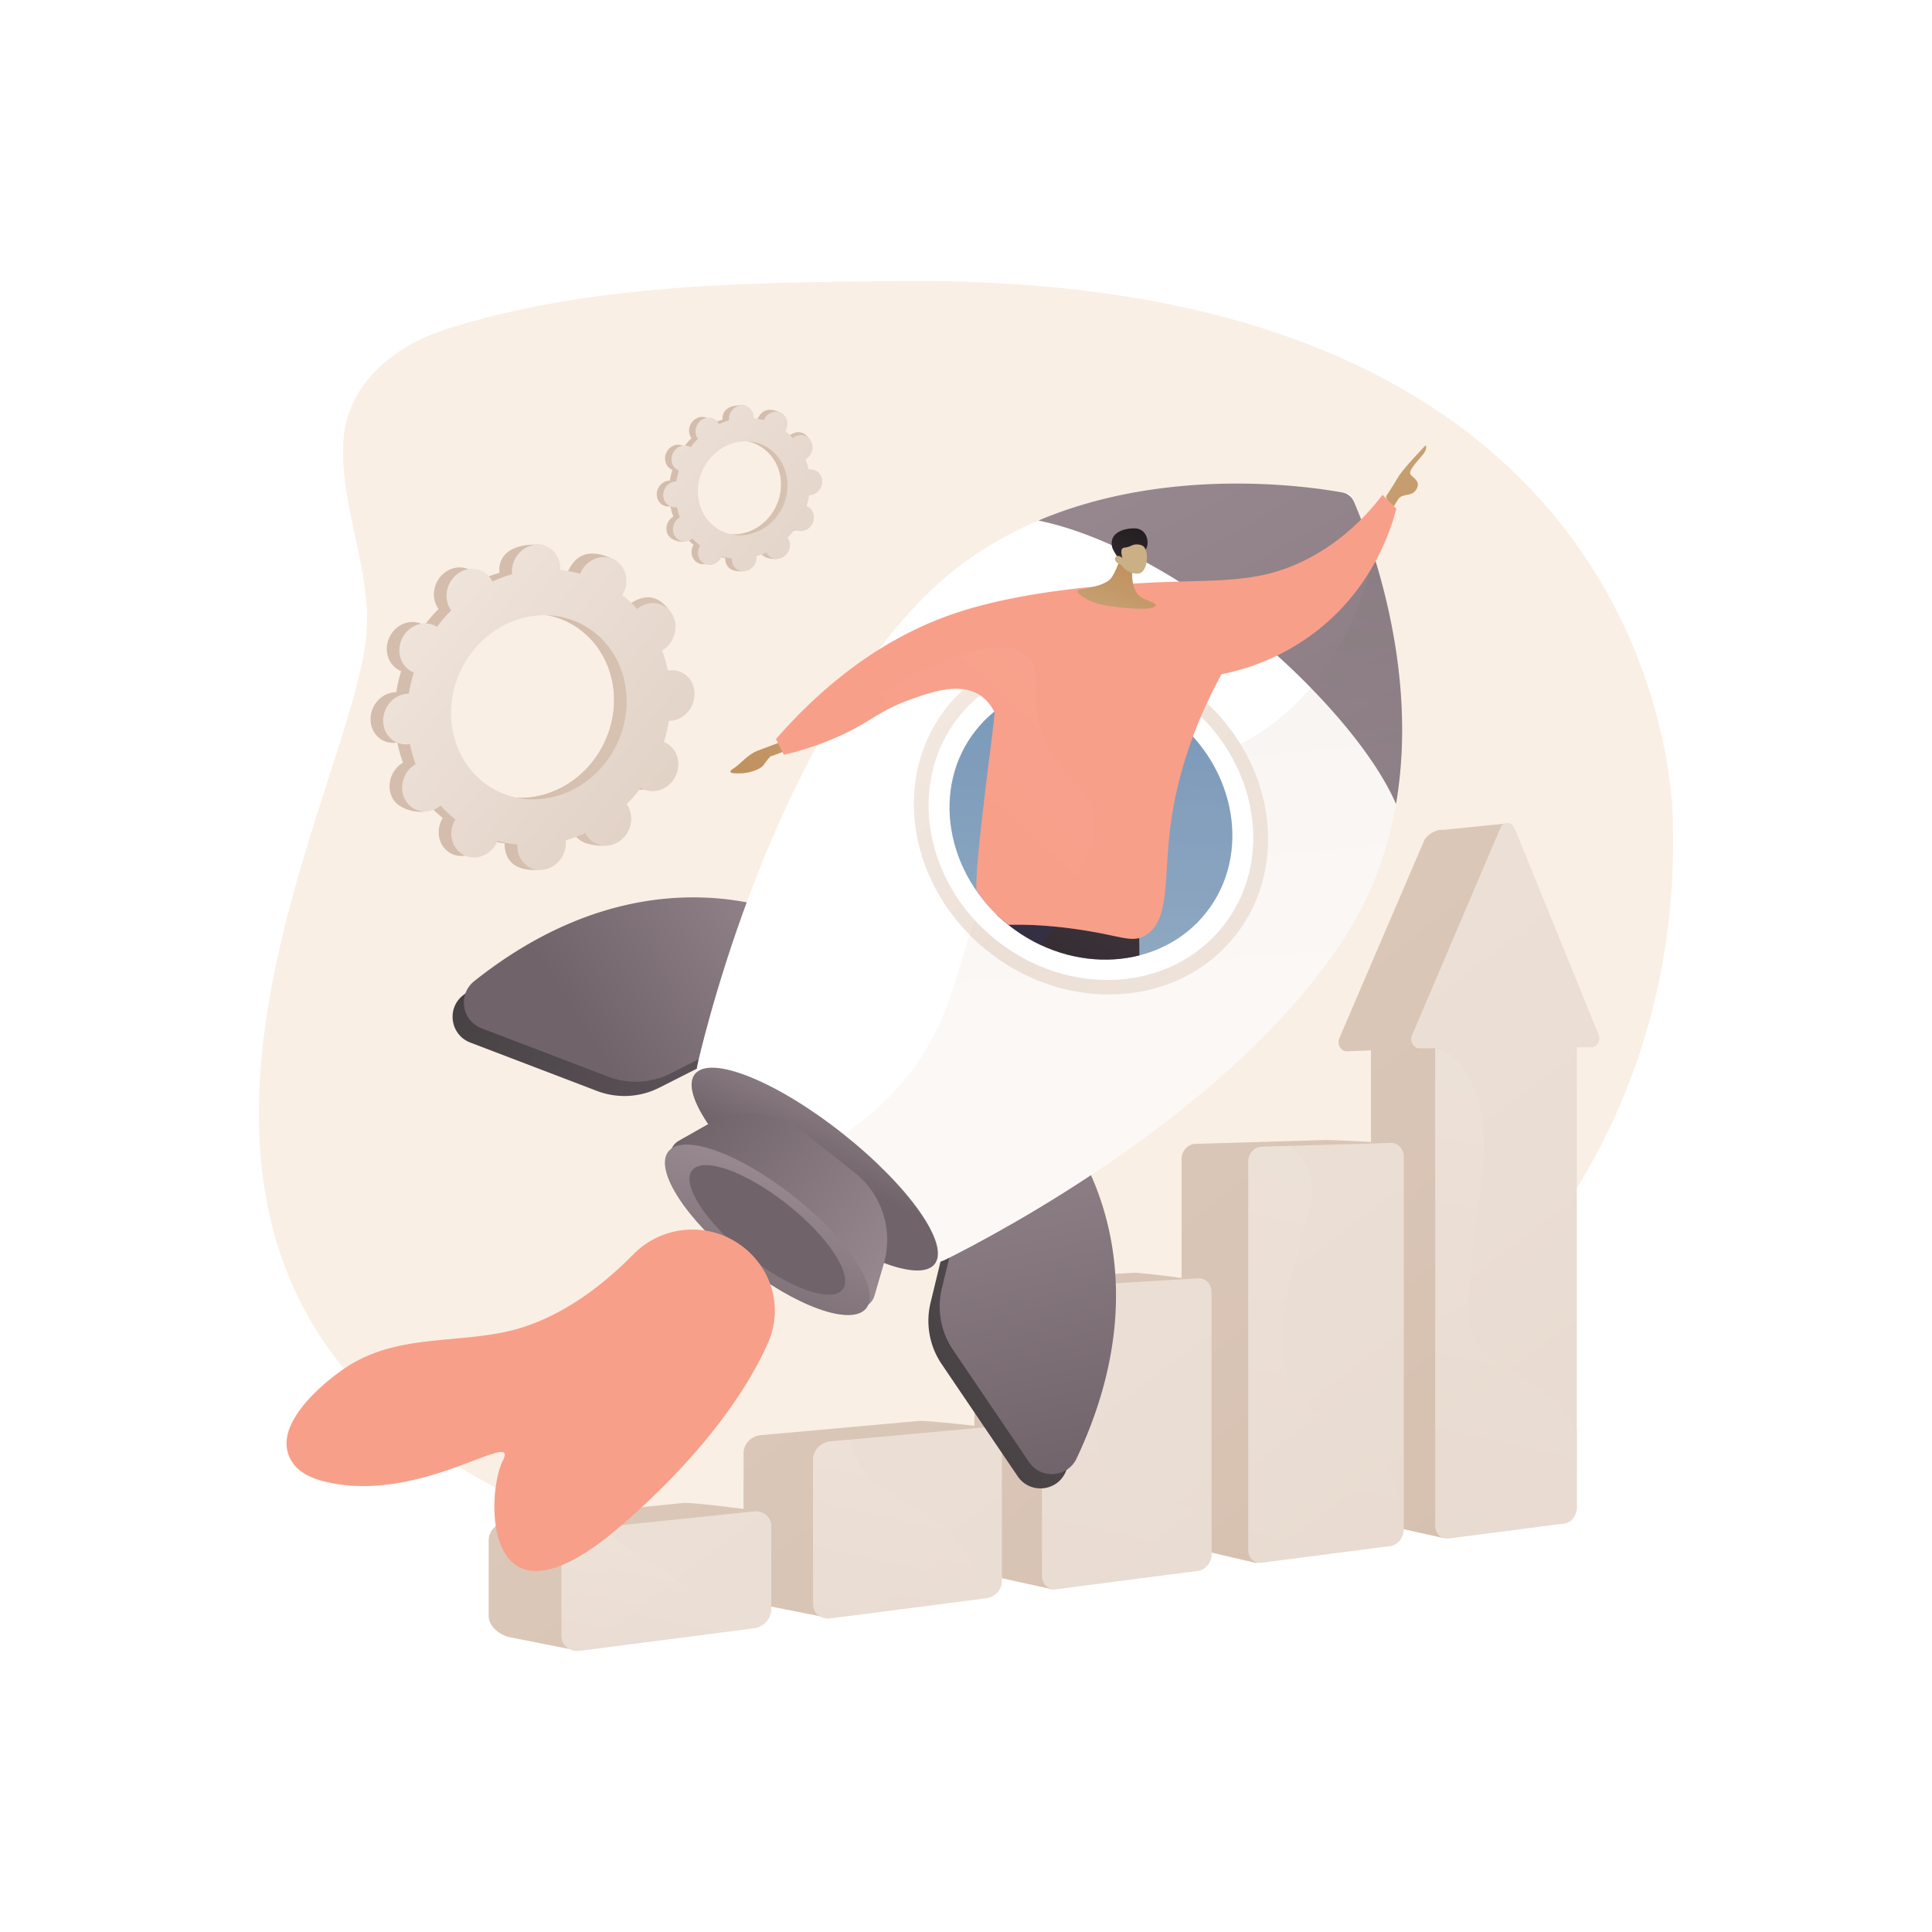 <svg xmlns="http://www.w3.org/2000/svg" xmlns:xlink="http://www.w3.org/1999/xlink" viewBox="0 0 2500 2500"><defs><style>.cls-1{fill:none;}.cls-2{isolation:isolate;}.cls-3{fill:#fff;}.cls-4{fill:#f9efe4;}.cls-5{fill:url(#linear-gradient);}.cls-6{fill:url(#linear-gradient-2);}.cls-7{fill:url(#linear-gradient-3);}.cls-8{fill:url(#linear-gradient-4);}.cls-9{fill:url(#linear-gradient-5);}.cls-10{fill:url(#linear-gradient-6);}.cls-11{fill:url(#linear-gradient-7);}.cls-12{fill:url(#linear-gradient-8);}.cls-13{fill:url(#linear-gradient-9);}.cls-14{fill:url(#linear-gradient-10);}.cls-15{fill:url(#linear-gradient-11);}.cls-16{fill:url(#linear-gradient-12);}.cls-17{fill:url(#linear-gradient-13);}.cls-18{fill:url(#linear-gradient-14);}.cls-19{fill:url(#linear-gradient-15);}.cls-20{fill:url(#linear-gradient-16);}.cls-21{fill:url(#linear-gradient-17);}.cls-22,.cls-23,.cls-24,.cls-25,.cls-26,.cls-36{opacity:0.5;}.cls-22,.cls-23,.cls-24,.cls-25,.cls-26,.cls-31,.cls-34,.cls-36,.cls-51,.cls-58{mix-blend-mode:multiply;}.cls-22{fill:url(#linear-gradient-18);}.cls-23{fill:url(#linear-gradient-19);}.cls-24{fill:url(#linear-gradient-20);}.cls-25{fill:url(#linear-gradient-21);}.cls-26{fill:url(#linear-gradient-22);}.cls-27{fill:url(#linear-gradient-23);}.cls-28{fill:url(#linear-gradient-24);}.cls-29{fill:url(#linear-gradient-25);}.cls-30{fill:url(#linear-gradient-26);}.cls-31,.cls-51,.cls-58{opacity:0.3;}.cls-32{fill:url(#linear-gradient-27);}.cls-33{fill:url(#linear-gradient-28);}.cls-34{opacity:0.25;fill:url(#linear-gradient-29);}.cls-35{fill:url(#linear-gradient-30);}.cls-36{fill:url(#linear-gradient-31);}.cls-37{fill:url(#linear-gradient-32);}.cls-38{fill:url(#linear-gradient-33);}.cls-39{fill:url(#linear-gradient-34);}.cls-40{fill:url(#linear-gradient-35);}.cls-41{fill:url(#linear-gradient-36);}.cls-42{fill:url(#linear-gradient-37);}.cls-43{clip-path:url(#clip-path);}.cls-44{fill:url(#linear-gradient-38);}.cls-45{fill:url(#linear-gradient-39);}.cls-46{fill:url(#linear-gradient-40);}.cls-47{fill:url(#linear-gradient-41);}.cls-48{fill:url(#linear-gradient-42);}.cls-49{fill:url(#linear-gradient-43);}.cls-50{fill:url(#linear-gradient-44);}.cls-51{fill:url(#linear-gradient-45);}.cls-52{fill:url(#linear-gradient-46);}.cls-53{fill:url(#linear-gradient-47);}.cls-54{fill:url(#linear-gradient-48);}.cls-55{fill:url(#linear-gradient-49);}.cls-56{fill:url(#linear-gradient-50);}.cls-57{fill:url(#linear-gradient-51);}.cls-58{fill:url(#linear-gradient-52);}</style><linearGradient id="linear-gradient" x1="1207.85" y1="702.12" x2="966.41" y2="633.8" gradientUnits="userSpaceOnUse"><stop offset="0" stop-color="#e4d6ca"/><stop offset="1" stop-color="#d4bdac"/></linearGradient><linearGradient id="linear-gradient-2" x1="1207.21" y1="704.35" x2="965.77" y2="636.03" xlink:href="#linear-gradient"/><linearGradient id="linear-gradient-3" x1="694.37" y1="412.73" x2="1115.41" y2="758.62" gradientUnits="userSpaceOnUse"><stop offset="0" stop-color="#f3e9e1"/><stop offset="1" stop-color="#e1d1c5"/></linearGradient><linearGradient id="linear-gradient-4" x1="1180.64" y1="1052.87" x2="707.69" y2="919.04" xlink:href="#linear-gradient"/><linearGradient id="linear-gradient-5" x1="1179.4" y1="1057.25" x2="706.45" y2="923.42" xlink:href="#linear-gradient"/><linearGradient id="linear-gradient-6" x1="449.08" y1="711.31" x2="870.11" y2="1057.2" xlink:href="#linear-gradient-3"/><linearGradient id="linear-gradient-7" x1="666.6" y1="21.45" x2="2336.69" y2="2106.43" xlink:href="#linear-gradient"/><linearGradient id="linear-gradient-8" x1="567.26" y1="101.02" x2="2237.35" y2="2186" xlink:href="#linear-gradient"/><linearGradient id="linear-gradient-9" x1="1007.99" y1="350.68" x2="2851.39" y2="2756.03" xlink:href="#linear-gradient-3"/><linearGradient id="linear-gradient-10" x1="438.46" y1="204.19" x2="2108.55" y2="2289.17" xlink:href="#linear-gradient"/><linearGradient id="linear-gradient-11" x1="777.83" y1="527.08" x2="2621.23" y2="2932.42" xlink:href="#linear-gradient-3"/><linearGradient id="linear-gradient-12" x1="231.29" y1="370.13" x2="1901.38" y2="2455.12" xlink:href="#linear-gradient"/><linearGradient id="linear-gradient-13" x1="565.02" y1="690.17" x2="2408.42" y2="3095.51" xlink:href="#linear-gradient-3"/><linearGradient id="linear-gradient-14" x1="-1.18" y1="556.34" x2="1668.91" y2="2641.33" xlink:href="#linear-gradient"/><linearGradient id="linear-gradient-15" x1="330.78" y1="869.68" x2="2174.18" y2="3275.04" xlink:href="#linear-gradient-3"/><linearGradient id="linear-gradient-16" x1="-226.38" y1="736.73" x2="1443.71" y2="2821.71" xlink:href="#linear-gradient"/><linearGradient id="linear-gradient-17" x1="97.74" y1="1048.27" x2="1941.15" y2="3453.63" xlink:href="#linear-gradient-3"/><linearGradient id="linear-gradient-18" x1="2087.61" y1="1015.96" x2="1722.26" y2="2698.76" xlink:href="#linear-gradient-3"/><linearGradient id="linear-gradient-19" x1="1837.26" y1="1179.55" x2="1519.86" y2="2641.54" xlink:href="#linear-gradient-3"/><linearGradient id="linear-gradient-20" x1="1547.8" y1="1435.63" x2="1311.51" y2="2524" xlink:href="#linear-gradient-3"/><linearGradient id="linear-gradient-21" x1="1212.37" y1="1739.48" x2="1074.39" y2="2375.03" xlink:href="#linear-gradient-3"/><linearGradient id="linear-gradient-22" x1="863.38" y1="1887.48" x2="765.23" y2="2339.6" xlink:href="#linear-gradient-3"/><linearGradient id="linear-gradient-23" x1="1478.6" y1="1614.32" x2="1195.93" y2="1803.97" gradientUnits="userSpaceOnUse"><stop offset="0" stop-color="#5d535a"/><stop offset="1" stop-color="#464143"/></linearGradient><linearGradient id="linear-gradient-24" x1="-519.98" y1="1075.3" x2="-185.28" y2="1075.3" gradientTransform="matrix(-0.78, -0.62, -0.62, 0.78, 1208.62, 218.7)" xlink:href="#linear-gradient-23"/><linearGradient id="linear-gradient-25" x1="1271.22" y1="1390.81" x2="1382.14" y2="1913.23" gradientUnits="userSpaceOnUse"><stop offset="0" stop-color="#96888e"/><stop offset="1" stop-color="#706369"/></linearGradient><linearGradient id="linear-gradient-26" x1="1039.12" y1="1145.49" x2="752.86" y2="1327.97" xlink:href="#linear-gradient-25"/><linearGradient id="linear-gradient-27" x1="-936.76" y1="775.19" x2="-221.63" y2="22.53" gradientTransform="matrix(-0.78, -0.62, -0.62, 0.78, 1208.62, 218.7)" xlink:href="#linear-gradient-3"/><linearGradient id="linear-gradient-28" x1="1492.51" y1="559.82" x2="2315.49" y2="2069.82" xlink:href="#linear-gradient-25"/><linearGradient id="linear-gradient-29" x1="-898.46" y1="244.37" x2="-630.52" y2="-37.63" gradientTransform="matrix(-0.78, -0.62, -0.62, 0.78, 1208.62, 218.7)" xlink:href="#linear-gradient-25"/><linearGradient id="linear-gradient-30" x1="1230.14" y1="848.73" x2="1888.37" y2="1626.01" gradientTransform="translate(1368.18 -703.57) rotate(51.61)" xlink:href="#linear-gradient-3"/><linearGradient id="linear-gradient-31" x1="-921.53" y1="543.55" x2="-445.54" y2="543.55" gradientTransform="matrix(-0.78, -0.62, -0.62, 0.78, 1208.62, 218.7)" xlink:href="#linear-gradient-3"/><linearGradient id="linear-gradient-32" x1="-890.85" y1="838.28" x2="-536.46" y2="321.11" gradientTransform="matrix(0, -1, -1, 0, 1947.38, 379.53)" gradientUnits="userSpaceOnUse"><stop offset="0" stop-color="#95afc7"/><stop offset="1" stop-color="#7595b6"/></linearGradient><linearGradient id="linear-gradient-33" x1="1107.92" y1="1394.87" x2="1054.24" y2="1512.95" gradientTransform="translate(1585.27 -253.01) rotate(51.61)" xlink:href="#linear-gradient-25"/><linearGradient id="linear-gradient-34" x1="-846.63" y1="1151.43" x2="-520.38" y2="1151.43" gradientTransform="matrix(-0.78, -0.62, -0.62, 0.78, 1208.62, 218.7)" xlink:href="#linear-gradient-25"/><linearGradient id="linear-gradient-35" x1="-661.82" y1="1144.85" x2="-742.03" y2="1386.21" gradientTransform="matrix(0, -1, -1, 0, 2202.83, 907.97)" xlink:href="#linear-gradient-25"/><linearGradient id="linear-gradient-36" x1="930.19" y1="1685.59" x2="937.35" y2="1674.85" xlink:href="#linear-gradient-25"/><linearGradient id="linear-gradient-37" x1="-912.88" y1="823.18" x2="-558.5" y2="306.03" gradientTransform="matrix(-0.78, -0.62, -0.62, 0.78, 1208.62, 218.7)" gradientUnits="userSpaceOnUse"><stop offset="0" stop-color="#a6b2c7"/><stop offset="1" stop-color="#7595b6"/></linearGradient><clipPath id="clip-path"><path class="cls-1" d="M779.82,653.06C584.28,761.64,647.3,1287.64,1108.58,1180.6c68.05-15.79,98.59-115.65,140.17-51,22.94,35.68,34.2,49.82,56.64,67.6,82.26,65.18,196.52,58,255.22-16.11s476.34-671.86,394.08-737c-36.18-28.67-356.89,3.81-525,68.81C1215.66,595.64,826.1,627.36,779.82,653.06Z"/></clipPath><linearGradient id="linear-gradient-38" x1="-3143.72" y1="575.46" x2="-3264.77" y2="1249.51" gradientTransform="matrix(-1, 0.08, 0.08, 1, -1418.39, 70.41)" gradientUnits="userSpaceOnUse"><stop offset="0" stop-color="#cbaf85"/><stop offset="1" stop-color="#ba7c44"/></linearGradient><linearGradient id="linear-gradient-39" x1="6177.83" y1="4141.91" x2="6056.77" y2="4816" gradientTransform="matrix(-0.15, -0.83, -0.98, 0.18, 6329.81, 5280.95)" xlink:href="#linear-gradient-38"/><linearGradient id="linear-gradient-40" x1="724.51" y1="1607.87" x2="693.7" y2="1426.4" gradientTransform="translate(685.97 48.29) rotate(5.76)" gradientUnits="userSpaceOnUse"><stop offset="0" stop-color="#aa80f9"/><stop offset="1" stop-color="#6165d7"/></linearGradient><linearGradient id="linear-gradient-41" x1="706.31" y1="1537.42" x2="716.58" y2="1430.14" gradientTransform="translate(685.97 48.29) rotate(5.76)" gradientUnits="userSpaceOnUse"><stop offset="0" stop-color="#ffc444"/><stop offset="1" stop-color="#f36f56"/></linearGradient><linearGradient id="linear-gradient-42" x1="892.69" y1="1579.32" x2="861.88" y2="1397.85" xlink:href="#linear-gradient-40"/><linearGradient id="linear-gradient-43" x1="869.79" y1="1553.08" x2="880.06" y2="1445.81" xlink:href="#linear-gradient-41"/><linearGradient id="linear-gradient-44" x1="1481.31" y1="1234.61" x2="1263.73" y2="1523.35" gradientUnits="userSpaceOnUse"><stop offset="0" stop-color="#3b3138"/><stop offset="1" stop-color="#241f21"/></linearGradient><linearGradient id="linear-gradient-45" x1="684.51" y1="1509.42" x2="844.3" y2="909.1" gradientTransform="translate(685.97 48.29) rotate(5.76)" gradientUnits="userSpaceOnUse"><stop offset="0" stop-color="#444b8c"/><stop offset="1" stop-color="#26264f"/></linearGradient><linearGradient id="linear-gradient-46" x1="1653.42" y1="1698.86" x2="1470.93" y2="1484.17" gradientTransform="translate(685.97 48.29) rotate(5.76)" gradientUnits="userSpaceOnUse"><stop offset="0" stop-color="#f6af9a"/><stop offset="1" stop-color="#f89f8a"/></linearGradient><linearGradient id="linear-gradient-47" x1="1415.12" y1="856.6" x2="1491.57" y2="645.07" gradientTransform="matrix(1, 0, 0, 1, 0, 0)" xlink:href="#linear-gradient-38"/><linearGradient id="linear-gradient-48" x1="-3901.81" y1="-219.79" x2="-3934.47" y2="-302.74" gradientTransform="matrix(-1, 0, 0, 1, -2467.24, 988.12)" xlink:href="#linear-gradient-44"/><linearGradient id="linear-gradient-49" x1="-2578.77" y1="4326.76" x2="-2699.83" y2="5000.87" gradientTransform="matrix(-0.88, 0.48, 0.48, 0.88, -1062.16, 399.01)" xlink:href="#linear-gradient-38"/><linearGradient id="linear-gradient-50" x1="1032.24" y1="476.27" x2="684.68" y2="935.79" xlink:href="#linear-gradient-46"/><linearGradient id="linear-gradient-51" x1="1190.93" y1="1318.42" x2="923.71" y2="1579.12" gradientTransform="matrix(1, 0, 0, 1, 0, 0)" xlink:href="#linear-gradient-46"/><linearGradient id="linear-gradient-52" x1="1206.49" y1="1336.07" x2="939.58" y2="1596.46" gradientTransform="matrix(1, 0, 0, 1, 0, 0)" xlink:href="#linear-gradient-46"/></defs><title>Business.Marketing.HR_by VIGE.CO_72</title><g class="cls-2"><g id="Background"><rect class="cls-3" width="2500" height="2500"/></g><g id="Illustration"><path class="cls-4" d="M2164.74,1067.68s13.57-712.4-994.93-703.9c-195.72,1.65-406.32,2.48-593.32,62.56-70,22.48-127,73-131.94,141.91-6.36,88.08,39.52,173.06,28.8,260.77C446.22,1051.23,79.9,1652,663.3,1935.92S2182.83,1841.28,2164.74,1067.68Z"/><path class="cls-5" d="M1021.22,684.72c7.74,3.93,17.45.32,21.7-8.05s1.43-18.34-6.3-22.27c-.4-.2-.81-.37-1.22-.54a96.63,96.63,0,0,0,3.24-14c.45,0,.89,0,1.34,0,8.83-.78,15.83-8.89,15.64-18.1s-7.48-16-16.3-15.26c-.47,0-.92.11-1.37.19a88.84,88.84,0,0,0-3.78-13.34c.41-.24.81-.48,1.21-.76,7.55-5.29,10-15.73,5.39-23.31s-14.4-9.45-21.94-4.16a13.64,13.64,0,0,0-1.11.86,80.8,80.8,0,0,0-9.79-9.14c.25-.41.49-.82.71-1.25,4.25-8.38,9.81-17.52,2-21.33-18-8.8-25.76-1.26-30,7.11-.22.43-.41.87-.59,1.32a79.76,79.76,0,0,0-13.16-2.52c0-.46.05-.93,0-1.4-.18-9.21,2.55-14.2-6.3-14.37-19.31-.38-25.83,8-25.64,17.22,0,.48,0,.95.1,1.42a89.69,89.69,0,0,0-13,4.82c-.2-.41-.41-.82-.64-1.21-4.57-7.59-14.4-9.45-22-4.16s-10,15.72-5.39,23.31c.24.38.49.75.76,1.11a97.05,97.05,0,0,0-9.37,10.86c-.37-.23-.75-.46-1.15-.66-7.74-3.93-17.45-.33-21.7,8s-1.43,18.34,6.3,22.26a11.93,11.93,0,0,0,1.22.54,98.28,98.28,0,0,0-3.24,14c-.45,0-.89,0-1.34.05-8.83.79-15.83,8.9-15.64,18.11s7.48,16,16.31,15.26c.46,0,.91-.11,1.36-.19a89.18,89.18,0,0,0,3.78,13.34c-.41.24-.81.48-1.21.76-7.54,5.29-10,15.72-5.39,23.31s19.71,11.11,27.25,5.82c.39-.27-4.55-2.22-4.19-2.52a80.76,80.76,0,0,0,9.78,9.14c-.25.4-.49.82-.71,1.25-4.25,8.37-1.43,18.34,6.3,22.27s17.45.32,21.7-8c.22-.44.41-.88.59-1.32a79.73,79.73,0,0,0,13.16,2.51c0,.47,0,.93,0,1.41.18,9.21,7.48,16,16.3,15.25s15.83-8.89,15.64-18.1c0-.48-.05-1-.09-1.42a90.05,90.05,0,0,0,13-4.83c.2.41.41.82.64,1.22,4.58,7.59,14.4,9.45,22,4.16s10-15.72,5.39-23.31c-.24-.39-.49-.75-.75-1.11a97.22,97.22,0,0,0,9.36-10.87A11.9,11.9,0,0,0,1021.22,684.72Zm-96.39,1.22c-28.07-14.25-38.32-50.45-22.88-80.85s50.7-43.48,78.78-29.23,38.32,50.45,22.88,80.85S952.91,700.2,924.83,685.94Z"/><path class="cls-6" d="M1040,639.84c8.83-.78,15.83-8.89,15.64-18.1s-7.48-16-16.3-15.26c-.47,0-.92.11-1.37.19a88.84,88.84,0,0,0-3.78-13.34c.41-.24.81-.48,1.21-.76,7.55-5.29,16.88-18.07,11.56-25.14-10.11-13.43-20.57-7.62-28.11-2.33a13.64,13.64,0,0,0-1.11.86,80.8,80.8,0,0,0-9.79-9.14c.25-.41.49-.82.71-1.25a17.57,17.57,0,0,0,1-13.85Q998.7,561,988.09,580.39c22.39,16.41,29.52,48.75,15.52,76.32-11.86,23.37-35.44,36.49-58.47,34.84-1,2.67-2,5.35-3.13,8-3,7.16-6.38,14.17-9.77,21.18,2.13.4,4.28.72,6.43.94,0,.47,0,.93,0,1.41.18,9.21,5.78,17,21.76,16.19,8.85-.47,10.37-9.83,10.18-19,0-.48-.05-1-.09-1.42a90.05,90.05,0,0,0,13-4.83c.2.41.41.82.65,1.22,4.57,7.59,20.42,10.81,28,5.52s3.93-17.08-.64-24.67c-.24-.39-.49-.75-.75-1.11a97.22,97.22,0,0,0,9.36-10.87,11.9,11.9,0,0,0,1.15.67c7.74,3.93,17.45.32,21.7-8.05s1.43-18.34-6.3-22.27c-.4-.2-.81-.37-1.22-.54a96.63,96.63,0,0,0,3.24-14C1039.09,639.89,1039.53,639.88,1040,639.84Z"/><path class="cls-7" d="M1029.54,685.67c7.73,3.92,17.45.32,21.7-8s1.43-18.35-6.31-22.27a11.93,11.93,0,0,0-1.22-.54,98,98,0,0,0,3.25-14c.44,0,.89,0,1.34-.05,8.82-.79,15.82-8.89,15.64-18.11s-7.49-16-16.31-15.26c-.46,0-.91.12-1.36.2a90.16,90.16,0,0,0-3.78-13.35,12.71,12.71,0,0,0,1.2-.76c7.55-5.28,10-15.72,5.39-23.31s-14.39-9.44-21.94-4.16c-.38.27-.75.57-1.11.86a79.27,79.27,0,0,0-9.79-9.13c.25-.41.5-.82.72-1.26,4.25-8.37,1.42-18.34-6.31-22.27s-17.44-.32-21.69,8.06c-.22.43-.41.87-.6,1.31a79.42,79.42,0,0,0-13.15-2.51c0-.46,0-.93,0-1.4-.18-9.22-7.49-16.05-16.31-15.26s-15.82,8.89-15.64,18.1c0,.49.05,1,.1,1.42a91.25,91.25,0,0,0-13,4.83c-.2-.41-.41-.82-.65-1.22-4.57-7.58-14.39-9.45-21.94-4.16s-10,15.73-5.39,23.31c.23.39.49.75.75,1.11a98.13,98.13,0,0,0-9.36,10.87c-.38-.24-.76-.47-1.16-.67-7.73-3.92-17.44-.32-21.69,8.05s-1.43,18.34,6.3,22.27c.4.2.81.37,1.22.54a98,98,0,0,0-3.25,14c-.44,0-.89,0-1.34,0-8.82.79-15.82,8.89-15.64,18.11s7.49,16,16.31,15.25c.46,0,.92-.11,1.37-.19a89.66,89.66,0,0,0,3.77,13.34c-.4.24-.81.49-1.2.76-7.55,5.29-10,15.73-5.39,23.31s14.39,9.45,21.94,4.17c.39-.28.75-.57,1.11-.87a79.34,79.34,0,0,0,9.79,9.14c-.25.41-.49.82-.71,1.26-4.25,8.37-1.43,18.34,6.3,22.26s17.45.32,21.7-8.05c.22-.43.41-.87.59-1.31A79.61,79.61,0,0,0,947,722.6c0,.46-.05.93,0,1.4.19,9.21,7.49,16,16.31,15.26s15.82-8.89,15.64-18.11c0-.48,0-.95-.1-1.42a89.57,89.57,0,0,0,13-4.82c.2.41.41.82.65,1.21,4.57,7.59,14.4,9.45,21.94,4.17s10-15.73,5.39-23.31a12.67,12.67,0,0,0-.75-1.11,100.22,100.22,0,0,0,9.37-10.87C1028.76,685.23,1029.14,685.46,1029.54,685.67Zm-96.39,1.22c-28.07-14.25-38.32-50.45-22.89-80.85S961,562.55,989,576.81s38.32,50.45,22.89,80.85S961.23,701.14,933.15,686.89Z"/><path class="cls-8" d="M815.07,1018.8c15.15,7.69,34.18.62,42.5-15.78s2.8-35.93-12.34-43.62c-.79-.4-1.59-.73-2.39-1A193.76,193.76,0,0,0,849.2,931c.86,0,1.73,0,2.62-.1,17.28-1.54,31-17.42,30.63-35.47S867.79,864,850.51,865.52c-.9.08-1.79.23-2.67.38a176.63,176.63,0,0,0-7.4-26.13c.79-.47,1.58-.95,2.36-1.49,14.78-10.36,19.51-30.8,10.55-45.66s-28.19-18.51-43-8.15c-.76.53-1.47,1.1-2.17,1.68A156.62,156.62,0,0,0,789,768.25c.49-.8,1-1.6,1.4-2.45,8.33-16.4,19.21-34.32,3.94-41.77-35.31-17.24-50.46-2.48-58.79,13.92-.43.85-.8,1.71-1.16,2.57a155.91,155.91,0,0,0-25.77-4.91c.06-.92.1-1.83.08-2.75-.36-18.05,5-27.82-12.35-28.16-37.83-.73-50.59,15.69-50.23,33.73,0,1,.1,1.87.19,2.79a176.13,176.13,0,0,0-25.46,9.45c-.4-.81-.81-1.61-1.27-2.39-9-14.86-28.2-18.51-43-8.15s-19.51,30.8-10.55,45.66c.46.77,1,1.48,1.47,2.18a192.23,192.23,0,0,0-18.35,21.29c-.73-.46-1.47-.91-2.26-1.31-15.14-7.69-34.17-.63-42.5,15.77s-2.8,35.93,12.35,43.62c.78.4,1.58.73,2.39,1a191,191,0,0,0-6.36,27.37c-.87,0-1.74,0-2.63.1-17.28,1.54-31,17.42-30.63,35.47s14.66,31.43,31.95,29.89c.9-.08,1.79-.22,2.67-.38a175.89,175.89,0,0,0,7.4,26.14c-.8.46-1.59.94-2.36,1.48-14.79,10.36-19.51,30.81-10.56,45.67s38.6,21.76,53.38,11.4c.76-.53-8.93-4.36-8.22-4.94a155.75,155.75,0,0,0,19.17,17.9c-.49.8-1,1.61-1.4,2.46-8.32,16.4-2.79,35.93,12.35,43.62s34.18.63,42.51-15.77c.43-.85.8-1.72,1.16-2.58a156.66,156.66,0,0,0,25.76,4.92c-.05.91-.1,1.82-.08,2.75.36,18,14.67,31.43,32,29.89s31-17.42,30.63-35.47c0-.94-.1-1.87-.19-2.78a176.25,176.25,0,0,0,25.47-9.45c.39.8.8,1.6,1.27,2.38,9,14.86,28.19,18.51,43,8.15s19.51-30.8,10.56-45.66c-.46-.76-1-1.47-1.47-2.18a193.1,193.1,0,0,0,18.34-21.28C813.54,1018,814.29,1018.4,815.07,1018.8Zm-188.82,2.39c-55-27.92-75.06-98.83-44.83-158.37s99.33-85.19,154.32-57.27,75.07,98.83,44.83,158.38S681.25,1049.11,626.25,1021.19Z"/><path class="cls-9" d="M851.82,930.88c17.28-1.54,31-17.42,30.63-35.47S867.79,864,850.51,865.52c-.9.08-1.79.23-2.67.38a176.63,176.63,0,0,0-7.4-26.13c.79-.47,1.58-.95,2.36-1.49,14.78-10.36,33.07-35.39,22.64-49.25-19.8-26.31-40.28-14.92-55.07-4.56-.76.53-1.47,1.1-2.17,1.68A156.62,156.62,0,0,0,789,768.25c.49-.8,1-1.6,1.4-2.45a34.45,34.45,0,0,0,1.94-27.14q-21.42,37.71-42.21,75.75C794,846.56,808,909.92,780.57,963.93c-23.24,45.77-69.43,71.47-114.54,68.25-2,5.22-4,10.46-6.14,15.63-5.84,14-12.49,27.76-19.14,41.48q6.29,1.18,12.6,1.85c-.05.91-.1,1.82-.08,2.75.36,18,11.32,33.38,42.64,31.72,17.32-.92,20.3-19.25,19.94-37.3,0-.94-.1-1.87-.19-2.78a176.25,176.25,0,0,0,25.47-9.45c.39.8.8,1.6,1.27,2.38,9,14.86,40,21.17,54.8,10.81s7.69-33.46-1.26-48.32c-.46-.76-1-1.47-1.47-2.18a194,194,0,0,0,18.34-21.28c.73.46,1.48.91,2.26,1.3,15.15,7.7,34.18.63,42.5-15.77s2.8-35.93-12.34-43.62c-.79-.4-1.59-.73-2.39-1A193.76,193.76,0,0,0,849.2,931C850.06,931,850.93,931,851.82,930.88Z"/><path class="cls-10" d="M831.36,1020.65c15.15,7.69,34.18.63,42.5-15.77s2.8-35.93-12.34-43.62c-.79-.4-1.59-.74-2.39-1.06a193.44,193.44,0,0,0,6.36-27.37c.86,0,1.74,0,2.62-.09,17.28-1.54,31-17.42,30.63-35.47s-14.66-31.43-31.94-29.89c-.9.08-1.79.22-2.67.38a176.41,176.41,0,0,0-7.4-26.14c.79-.47,1.58-1,2.36-1.49,14.78-10.36,19.51-30.8,10.56-45.66s-28.2-18.51-43-8.15c-.75.53-1.47,1.1-2.17,1.68a156.54,156.54,0,0,0-19.18-17.89c.49-.8,1-1.61,1.4-2.46,8.33-16.4,2.8-35.93-12.35-43.62s-34.17-.63-42.5,15.77c-.43.85-.8,1.71-1.16,2.58a155,155,0,0,0-25.76-4.92c0-.91.09-1.83.07-2.75-.36-18.05-14.66-31.43-31.94-29.89s-31,17.42-30.64,35.47c0,.94.1,1.86.2,2.78a175.81,175.81,0,0,0-25.47,9.45c-.4-.81-.8-1.61-1.27-2.38-9-14.86-28.2-18.51-43-8.15s-19.52,30.8-10.56,45.66c.46.76,1,1.47,1.47,2.17a192.23,192.23,0,0,0-18.35,21.29c-.73-.46-1.47-.91-2.26-1.31-15.14-7.69-34.17-.63-42.5,15.77s-2.8,35.93,12.35,43.62c.78.4,1.59.74,2.39,1.06a190.72,190.72,0,0,0-6.36,27.37c-.87,0-1.74,0-2.62.09-17.29,1.54-31,17.42-30.64,35.47s14.67,31.43,31.95,29.89c.9-.08,1.79-.22,2.67-.38a175.54,175.54,0,0,0,7.4,26.14c-.8.47-1.59.95-2.36,1.49-14.79,10.35-19.51,30.8-10.56,45.66s28.2,18.51,43,8.15c.76-.53,1.47-1.1,2.18-1.69a155.75,155.75,0,0,0,19.17,17.9c-.49.8-1,1.61-1.39,2.46-8.33,16.4-2.8,35.93,12.34,43.62s34.18.63,42.51-15.77c.43-.85.8-1.71,1.16-2.58a156.66,156.66,0,0,0,25.76,4.92c0,.91-.1,1.83-.08,2.75.36,18,14.67,31.43,32,29.89s31-17.42,30.63-35.47c0-.94-.1-1.86-.19-2.78a176.25,176.25,0,0,0,25.47-9.45c.39.8.8,1.6,1.27,2.38,8.95,14.86,28.2,18.51,43,8.15s19.51-30.8,10.56-45.66c-.46-.76-1-1.47-1.47-2.17a192.15,192.15,0,0,0,18.34-21.29C829.83,1019.8,830.58,1020.25,831.36,1020.65ZM642.55,1023c-55-27.92-75.07-98.82-44.84-158.37S697,779.48,752,807.41s75.07,98.82,44.83,158.37S697.54,1051,642.55,1023Z"/><path class="cls-11" d="M1987.77,1318.23l-37.44-252.72-83.68,8.41c-7.06-1.31-20.49,6-23.66,13.44L1733.1,1343.43c-3.4,7.94,1.82,17,9.73,17l31.38-1.32V1956c0,10.64,7.72,18.27,17.22,17.06l75.22,16.72c9-1.17,93.23-46.54,93.23-56.8V1334.64l19-.1C1986.11,1334.51,1990.85,1325.77,1987.77,1318.23Z"/><path class="cls-12" d="M1857.2,1356.42l-83,2.69V1956c0,10.64,7.72,18.27,17.22,17.06l75.22,16.72c3.7-.48,20.2-8.48,38.31-18.42Z"/><path class="cls-13" d="M2059.58,1355.12l-19.21.12v595.49c0,10.2-6.77,19.4-15.59,20.53l-150.69,19.51c-9.41,1.23-16.87-6.37-16.87-17V1356.41l-20.41.14c-7.83.07-13-9-9.64-16.91l114.46-268.59c3.69-8.64,14.7-8.1,18.36.9l108.58,266.92C2071.62,1346.37,2066.73,1355.08,2059.58,1355.12Z"/><path class="cls-14" d="M1625.47,2022.51l-78.59-18.26c-9.89,1.26-17.93-6.28-17.93-16.86V1499.84c0-10.57,8-19.38,17.93-19.68l168.51-5c9.26-.27,87.63,4.16,87.63,4.16l-70.89,482.79C1732.13,1972.34,1625.47,2022.51,1625.47,2022.51Z"/><path class="cls-15" d="M1816.51,1496.79V1980c0,2.83-1.08,5.59-2.12,8.12-2.65,6.51-8.57,11.53-15.2,12.37l-166.51,21.57c-9.82,1.27-17.41-6.22-17.41-16.75V1503.48c0-10.51,7.47-19.29,17.28-19.58l36.26-1.08,130.75-3.87C1808.74,1478.65,1816.51,1486.66,1816.51,1496.79Z"/><path class="cls-16" d="M1362.14,2056.7l-82.87-18.28c-10.89,1.39-19.74-6.48-19.74-17.57l2.5-341.63c0-11.1,8.85-20.62,19.74-21.27l185.13-11c10.15-.6,95.32,11.13,95.32,11.13l-79.41,335.09C1482.81,2003.79,1372.42,2055.37,1362.14,2056.7Z"/><path class="cls-17" d="M1567.78,1672.26v338.82c0,10.63-7.71,20.28-17.77,21.57l-182.71,23.72c-10.76,1.4-18.86-6.42-18.86-17.45V1686.39c0-11.06,8.3-20.53,19.07-21.19l56.58-3.43,126-7.62C1560.19,1653.54,1567.78,1661.65,1567.78,1672.26Z"/><path class="cls-18" d="M1061.59,2091.55,984,2076.12c-12,1.53-21.84-6.68-21.84-18.35V1880.25c0-11.67,9.8-22,21.84-23.1l204.45-18.41c11.2-1,88.66,8.06,88.66,8.06l-68.42,180.36C1208.71,2038.35,1072.94,2090.09,1061.59,2091.55Z"/><path class="cls-19" d="M1296.44,1865.16v180.09a21.75,21.75,0,0,1-2.06,9.92c-3.39,6.72-9.82,11.85-17.44,12.82l-7.77,1-195,25.19c-11.92,1.54-22-6.63-22-18.25V1888.21c0-11.63,10.13-21.92,22-23l25.91-2.35,37.61-3.42,138.86-12.64C1287.73,1845.81,1296.44,1854,1296.44,1865.16Z"/><path class="cls-20" d="M883.53,1944.84l-226.9,23.42a27.85,27.85,0,0,0-21.94,15.06,22.12,22.12,0,0,0-2.35,9.74v97.55c0,12.31,10.42,22.4,24.29,27.31l80.17,15.93c12.6-1.62,169.14-57.31,169.14-69.1l37.6-45.23,38.06-64.45S895.92,1943.56,883.53,1944.84Z"/><path class="cls-21" d="M998,1974.65v108.29c0,11.74-10.19,22.52-22.47,24.11l-49,6.3-175.8,22.73c-13.25,1.72-24.07-6.81-24.07-19.06V2003.87c0-12.24,10.75-23.29,24-24.7l34.49-3.59,190.4-19.83C987.78,1954.46,998,1962.94,998,1974.65Z"/><path class="cls-22" d="M2040.37,1848.93v101.8c0,10.2-6.77,19.4-15.59,20.53l-150.69,19.51c-9.41,1.23-16.87-6.37-16.87-17V1357.45c24.87,1.34,76.25,42.8,59.54,174.92-22.86,180.9-22.22,190,6.41,220.1C1941.08,1771.32,2011,1792.53,2040.37,1848.93Z"/><path class="cls-23" d="M1813.89,1988.15c-2.64,6.51-8.32,11.53-14.94,12.37l-166.4,21.57c-9.81,1.27-17.28-6.22-17.28-16.75V1503.48c0-10.51,7.47-19.29,17.28-19.58l36.26-1.08c27.86,20.91,36.26,51,23.9,89.31-44.09,136.81-37.43,213.51-8.8,243.65C1708.26,1841.4,1828.41,1871.38,1813.89,1988.15Z"/><path class="cls-24" d="M1567.78,1982.14v28.94c0,10.63-7.71,20.28-17.77,21.57l-182.71,23.72c-10.76,1.4-18.86-6.42-18.86-17.45V1686.39c0-11.06,8.3-20.53,19.07-21.19l56.58-3.43c61.53,45.47-54.54,158.53,19.32,253.5C1494.32,1980.72,1545.17,1913.85,1567.78,1982.14Z"/><path class="cls-25" d="M1269.17,2069l-195,25.19c-11.92,1.54-22-6.63-22-18.25V1888.21c0-11.63,10.13-21.92,22-23l25.91-2.35c5,25.07,14.57,38.62,27.37,52.1C1151.47,1940.12,1261.09,1969.18,1269.17,2069Z"/><path class="cls-26" d="M926.34,2113.35l-175.73,22.73c-13.25,1.72-24-6.81-24-19.06V2003.87c0-12.24,10.75-23.29,24-24.7l34.49-3.59a102.09,102.09,0,0,0,14.62,18.83C819.85,2015.58,905.4,2039.75,926.34,2113.35Z"/><path class="cls-27" d="M1356.76,1472s148,166.37,21.76,433.65c-11.75,24.9-46.19,27.47-61.64,4.68l-98.38-145.2a99.76,99.76,0,0,1-14.35-79.47l34-140.29Z"/><path class="cls-28" d="M1026.19,1210S830.4,1104,599.05,1288c-21.56,17.14-16.19,51.26,9.53,61.08l163.85,62.58a99.72,99.72,0,0,0,80.64-4.19l128.79-65.22Z"/><path class="cls-29" d="M1371.38,1453.52s148,166.37,21.77,433.65c-11.76,24.89-46.2,27.47-61.64,4.67l-98.38-145.2a99.71,99.71,0,0,1-14.36-79.46l34.06-140.29Z"/><path class="cls-30" d="M1040.81,1191.57s-195.78-106-427.14,78c-21.55,17.13-16.18,51.25,9.54,61.08l163.84,62.58a99.76,99.76,0,0,0,80.64-4.19l128.8-65.23Z"/><path class="cls-3" d="M1195.47,772.88C1403.21,563.2,1747.23,639,1747.41,639.4c.45.08,152.86,317.69-3.77,567.84-142.08,226.9-457.93,391.69-518.6,421.88-6.53,3.25-17.12,7.69-21,1.52-75.39-120.06-176.45-195.94-297.82-235.86-6.71-2.21-4.61-13.35-3-20.24C918.51,1309.47,1006.72,963.41,1195.47,772.88Z"/><g class="cls-31"><path class="cls-32" d="M1329.24,1090.05c116.24-116.38,225.24-68.63,337.51-170,41-37,85.85-97,111.08-200.72,34.77,110.31,74,315.2-34.19,487.94-142.08,226.9-457.93,391.69-518.6,421.88-6.53,3.25-17.12,7.69-21,1.52-38.08-60.65-82.73-110-133.23-149.18,43.71-25.94,75.1-55,98.3-82.69C1262.68,1286.91,1223.32,1196.09,1329.24,1090.05Z"/></g><path class="cls-33" d="M1610.33,812.41c-80-63.38-178.49-120.78-266.61-138.82C1510.16,603,1691.91,629,1736.91,637.26a20.39,20.39,0,0,1,15,11.88c18.33,41.92,85.17,212.93,54.51,391.08C1774.87,967.2,1690.32,875.79,1610.33,812.41Z"/><path class="cls-34" d="M1777.82,719.31c.17.51.33,1,.49,1.55.28.88.55,1.76.83,2.66s.55,1.78.82,2.68.53,1.71.79,2.58.58,1.92.86,2.89l.75,2.49.9,3.1c.23.8.47,1.61.7,2.42.31,1.09.63,2.19.94,3.29l.66,2.35c.32,1.15.64,2.32,1,3.48.2.76.41,1.51.62,2.27l1,3.67c.19.74.39,1.48.59,2.23.33,1.27.67,2.54,1,3.82.19.72.37,1.45.56,2.17.34,1.33.68,2.66,1,4,.18.7.35,1.4.53,2.1q.51,2.07,1,4.17c.17.68.33,1.37.5,2,.34,1.44.69,2.89,1,4.34.15.66.31,1.32.46,2,.35,1.49.69,3,1,4.49.14.65.29,1.3.43,1.95.35,1.53.69,3.08,1,4.63.13.64.27,1.27.41,1.91.34,1.58.67,3.17,1,4.77.13.62.25,1.24.38,1.86.34,1.64.67,3.28,1,4.93l.36,1.8c.33,1.68.65,3.37,1,5.07l.33,1.75c.32,1.73.64,3.46,1,5.21l.3,1.71c.32,1.77.63,3.56.94,5.35.09.54.18,1.09.28,1.63.3,1.83.61,3.66.91,5.51.08.52.16,1,.25,1.57q.45,2.81.88,5.64c.07.51.15,1,.23,1.54.28,1.91.56,3.82.84,5.75l.21,1.5c.27,1.95.54,3.91.79,5.88.07.48.13,1,.19,1.43q.39,3,.75,6c.06.46.11.93.17,1.39.24,2,.48,4.08.7,6.13l.15,1.32q.33,3.12.65,6.27l.12,1.27q.32,3.18.6,6.38c0,.4.07.8.1,1.2q.29,3.24.54,6.51c0,.38.06.76.08,1.14q.25,3.32.48,6.64l.06,1.06c.15,2.25.28,4.5.41,6.76,0,.34,0,.68,0,1q.18,3.43.33,6.87l0,.92q.15,3.51.25,7c0,.28,0,.56,0,.83q.11,3.57.17,7.16c0,.25,0,.5,0,.74q.06,3.65.08,7.3v.62c0,2.48,0,5,0,7.46,0,.16,0,.33,0,.49q0,3.81-.11,7.62c0,.12,0,.25,0,.37-.06,2.59-.13,5.19-.23,7.79V966a554.72,554.72,0,0,1-7.55,74.24c-20.16-46.67-62-100.84-110.42-150.41C1727.74,852.35,1758.52,798.62,1777.82,719.31Z"/><ellipse class="cls-35" cx="1411.68" cy="1063.1" rx="214.33" ry="237.99" transform="translate(-298.28 1509.29) rotate(-51.61)"/><path class="cls-36" d="M1329.24,1090.05c94.86-95,184.89-80.65,275.81-127.27,48.6,79.08,49,177.63-6.85,248.13-73.51,92.77-216.62,101.81-319.63,20.18a266.07,266.07,0,0,1-23.67-21.18C1268.53,1170.84,1287.72,1131.62,1329.24,1090.05Z"/><ellipse class="cls-3" cx="1411.68" cy="1063.1" rx="196.46" ry="218.14" transform="translate(-298.28 1509.29) rotate(-51.61)"/><ellipse class="cls-37" cx="1411.68" cy="1063.1" rx="171.13" ry="190.03" transform="translate(-298.28 1509.29) rotate(-51.61)"/><ellipse class="cls-38" cx="1054.28" cy="1512.88" rx="58.48" ry="197.93" transform="translate(-786.23 1399.62) rotate(-51.61)"/><path class="cls-39" d="M1039.38,1464.55l66.58,52.76a111,111,0,0,1,37.6,118.19l-12,41.16a22.25,22.25,0,0,1-35.17,11.19l-220.79-175a22.24,22.24,0,0,1,2.85-36.79L915.73,1455A111,111,0,0,1,1039.38,1464.55Z"/><ellipse class="cls-40" cx="992.93" cy="1591.49" rx="55.18" ry="163.35" transform="translate(-871.09 1381.32) rotate(-51.61)"/><path class="cls-41" d="M895.63,1514.39c-14.39,18.16,17.51,67.39,71.25,110s109,62.38,123.35,44.23-17.52-67.39-71.26-110S910,1496.24,895.63,1514.39Z"/><g class="cls-31"><path class="cls-42" d="M1329.24,1090.05c80.68-80.77,157.86-82.49,235.07-109.88,40.56,63.61,41.57,143.82-3.7,200.95-58.7,74.08-173,81.29-255.22,16.11a210.15,210.15,0,0,1-32-31.37C1286,1141.15,1303.26,1116.06,1329.24,1090.05Z"/></g><g class="cls-43"><path class="cls-44" d="M1793.52,642.25s9.67-14.33,15.69-24.89,35.63-41.23,35.63-41.23,2.79,4.27-3.5,12-19.74,21.08-16,26,13.45,8.72,7.49,19-18.22,4.59-23.58,12.91-10.82,17.36-10.82,17.36Z"/><path class="cls-45" d="M1009,960.59s-15.56,5.83-28.65,10.82-21.65,17-31.66,23.37,3,6.07,11,5.87,24-4.36,28.49-10.83,8.61-11.52,9.77-11.45,19.1-7.11,19.1-7.11Z"/><path class="cls-46" d="M1225.23,1651.73A12.07,12.07,0,0,1,1229,1641c4.4-3.7,11-2.68,15-.36,2.33,1.35,4,3.31,9.34,18,5.6,15.49,5.32,17.87,4,19.11-2.6,2.5-8.89-.17-10.25-.75-4.51-1.92-5.43-4.24-14.12-14.2C1227.18,1656.06,1225.67,1654.9,1225.23,1651.73Z"/><path class="cls-47" d="M1232.09,1629.1l-.1,17.29c3.69,2.42,6.13,2.5,7.59.76l5-16.79Z"/><path class="cls-48" d="M1393.73,1666.57a12.07,12.07,0,0,1-1.57-11.24c2.2-5.31,8.56-7.46,13.17-7.25,2.69.13,5.12,1.07,16.57,11.64,12.11,11.17,13,13.4,12.4,15.09-1.15,3.42-8,3.94-9.44,4-4.89.38-6.77-1.26-19.07-6.09C1397.45,1669.5,1395.58,1669.18,1393.73,1666.57Z"/><path class="cls-49" d="M1397.75,1638.08l-.1,17.29c3.69,2.42,6.13,2.5,7.59.77l5-16.8Z"/><path class="cls-50" d="M1227.37,1632l18.37,3q29.21-93.49,62.8-190.94,36.89-106.75,75.2-206.54c3.26,26.63,6,57.66,7.15,92.35a1005.75,1005.75,0,0,1-1.62,101.35c-3.87,55.28-9.33,61.3-10.53,95.93-1,27.23.9,67.56,15.65,117.81l17.73.71a1354.43,1354.43,0,0,0,49.58-221.36,1358.59,1358.59,0,0,0,9.87-271.65L1311,1141.48a381.76,381.76,0,0,0-37.31,88.54c-12.27,44.17-9.77,66.82-23.31,142.82-7,39.27-9.82,45.33-14.65,71.4C1227.67,1487.4,1220.71,1550.21,1227.37,1632Z"/><path class="cls-51" d="M1278.16,1483.67c10.09-51.25-8.69-52.07,4.51-95.9,12.14-40.33,29.8-45.47,47.61-96.72,14.29-41.14,7.55-51.15,17.26-68.81,12-21.81,42.83-43.83,125.31-46.19-.38-8-.8-15.82-1.28-23.4L1311,1141.48a381.76,381.76,0,0,0-37.31,88.54c-12.27,44.17-9.77,66.82-23.31,142.82-7,39.27-9.82,45.33-14.65,71.4-8,43.16-15,106-8.31,187.77l18.37,3c.57-1.81,1.16-3.65,1.73-5.47a79.73,79.73,0,0,1-6.3-17.94C1231.84,1568.7,1265.55,1547.74,1278.16,1483.67Z"/><path class="cls-52" d="M1004.09,956.33q5.1,10.2,10.19,20.39a386.54,386.54,0,0,0,68.82-22.94c44.55-19.67,52.39-33.29,94.29-48.42,28.79-10.39,65.66-23.14,91.75-5.1,9.49,6.57,14.93,15.39,18,21.92-3.49,33.7-7.3,60.5-9.29,77.09-17.54,146.42-20.07,173.07-2.05,189.66,15.66,14.43,26.33,2.36,103.15,11.58,70.06,8.41,83.7,21.16,102.82,10.07,31-18,24.81-68.79,31.52-130.78,5.54-51.16,21.27-122.75,67.38-207.43a291.81,291.81,0,0,0,126.77-58.75c70-56.46,92.6-129.21,99.4-155.47L1789,640.32c-19.85,25.92-51.74,60.15-99.39,84.1-64.47,32.39-115.67,24.78-211.48,30.06-37.7,2.08-150.28,8.89-238.7,37.87C1179.23,812.1,1093.27,854.33,1004.09,956.33Z"/><path class="cls-53" d="M1451.4,715.22s-4.28,18.66-12.69,31.68c-7.6,11.77-36.82,14.71-43,16.53s8.51,13.08,24.45,17.67,63,9.37,72.47,4.74-5.68-6.92-16.49-13.29-13.38-30.26-9.46-40.17S1451.4,715.22,1451.4,715.22Z"/><path class="cls-54" d="M1482.32,711.25c4.51-6.13,3.25-18.19-3.79-24-5.22-4.34-11.77-3.71-16.54-3.26-2.21.21-17.74,1.88-22.36,12.81a18.45,18.45,0,0,0-.23,12.09c.64,2,2,4.45,4.94,9.21,2.64,4.22,2.45,4.07,3.27,5.3a64.26,64.26,0,0,0,12.86,13.86,44.08,44.08,0,0,1,2.51-7.37,39.38,39.38,0,0,1,5.21-8.66C1474,714.22,1478.8,716,1482.32,711.25Z"/><path class="cls-55" d="M1451.29,731.31s7.11,11.78,21.36,10.91c12.77-.77,14.77-29.38,6.64-35.49-2.7-2-8.15-2.9-12.58-1.68-2.62.72-3.51,1.8-7.81,2.9-4,1-5.09.56-6.29,1.57-1.5,1.25-2.61,4.33-.15,12.71-2.42-2.48-5.34-3.44-7.41-2.47a4.44,4.44,0,0,0-1.71,1.65C1441.54,724.67,1444.51,728.86,1451.29,731.31Z"/><g class="cls-31"><path class="cls-56" d="M1415.68,1059.55c-5.28-43.95-40.61-46.2-63.71-101.94-24.2-58.37.89-88.81-22.94-109.59-35.19-30.69-118.4,10.82-152.91,28-30.07,15-74.2,41.52-119.36,88.22,8.29-3,17.11-6.41,26.34-10.49,44.55-19.67,52.39-33.29,94.29-48.42,28.79-10.39,65.66-23.14,91.75-5.1,9.49,6.57,14.93,15.39,18,21.92-3.49,33.7-7.3,60.5-9.29,77.09-17.54,146.42-20.07,173.07-2.06,189.66,15.67,14.43,26.34,2.36,103.16,11.58,16.73,2,30.22,4.27,41.36,6.39-21.2-22.65-27.46-42.22-27.61-58.15C1392.43,1114.3,1420.54,1100.08,1415.68,1059.55Z"/></g></g><path class="cls-57" d="M993.79,1737.58c-21.39,48.35-71.79,133.25-187.27,234.13-181.31,158.39-178.73-35.88-155.93-81.27s-109,59.1-233.4,25.85c-17.9-4.79-30-12.33-37.13-21.69-33.9-44.4,33.71-101.79,64.65-123.11,62.9-43.33,133.48-33.24,204.72-47.07,66.09-12.84,123.92-54.38,170.39-101.54a107.08,107.08,0,0,1,172.06,27.57A102.87,102.87,0,0,1,993.79,1737.58Z"/><path class="cls-58" d="M993.79,1737.58c-21.39,48.35-71.79,133.25-187.27,234.13-181.31,158.39-178.73-35.88-155.93-81.27s-109,59.1-233.4,25.85c-17.9-4.79-30-12.33-37.13-21.69,39.71,4.85,98.86-9,160.62-34.64,97.91-40.64,116.37-56.35,127.45-.94s.94,84.06,126.53,39.73c112.05-39.53,174.11-226.11,186.22-265.9a106.16,106.16,0,0,1,11,17.6A102.87,102.87,0,0,1,993.79,1737.58Z"/></g></g></svg>